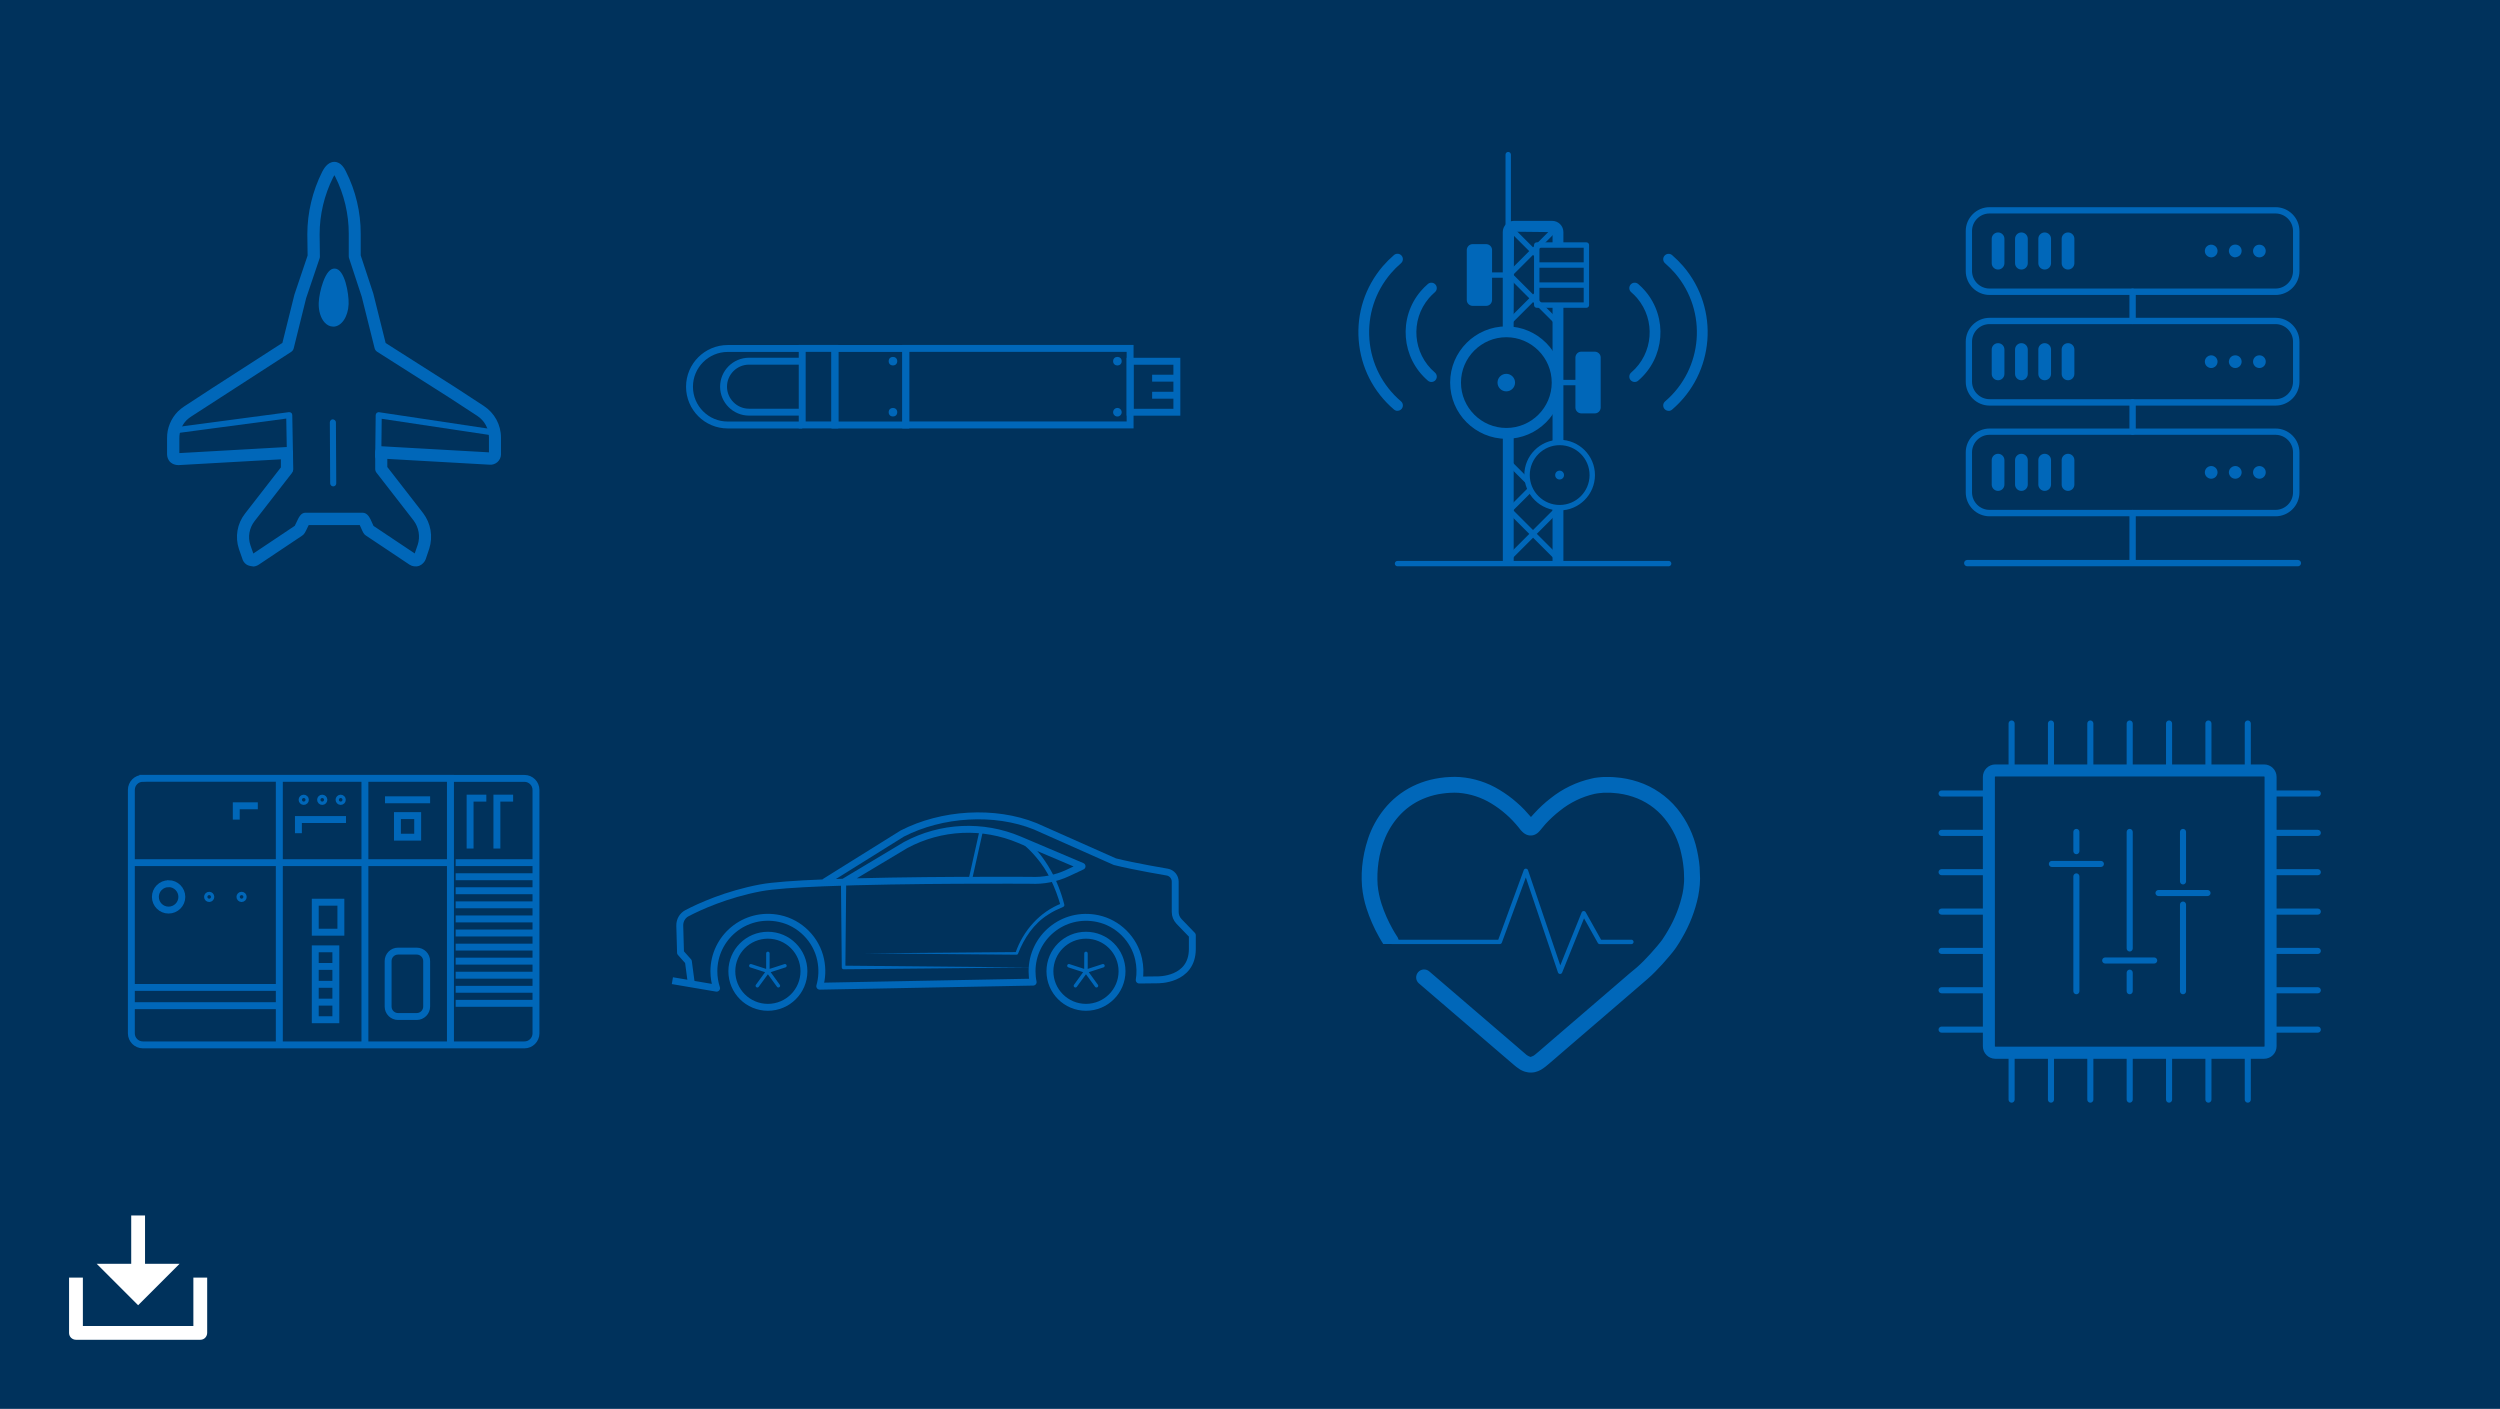 <?xml version="1.0" encoding="UTF-8"?>
<svg id="Layer_2" xmlns="http://www.w3.org/2000/svg" viewBox="0 0 362 204">
  <defs>
    <style>
      .cls-1 {
        stroke: #00325c;
      }

      .cls-1, .cls-2 {
        fill: #0067b9;
      }

      .cls-1, .cls-3 {
        stroke-miterlimit: 10;
      }

      .cls-4 {
        stroke-linecap: round;
        stroke-width: .5px;
      }

      .cls-4, .cls-5 {
        stroke-linejoin: round;
      }

      .cls-4, .cls-5, .cls-3 {
        fill: none;
        stroke: #0067b9;
      }

      .cls-6 {
        fill: #fff;
      }

      .cls-7 {
        fill: #00325c;
      }
    </style>
  </defs>
  <g id="Layer_1-2" data-name="Layer_1">
    <rect class="cls-7" width="362" height="204"/>
    <path class="cls-6" d="M21,183h5l-6,6-6-6h5v-7h2v7ZM12,192h16v-7h2v8c0,.27-.11.52-.29.71s-.44.29-.71.29H11c-.27,0-.52-.11-.71-.29-.19-.19-.29-.44-.29-.71v-8h2v7Z"/>
    <g>
      <rect class="cls-2" x="224.81" y="73.71" width="1.57" height="7.9"/>
      <rect class="cls-2" x="224.81" y="44.18" width="1.57" height="19.93"/>
      <path class="cls-2" d="M219.17,48.04h-1.57v-14.44c0-.9.74-1.62,1.63-1.62h5.52c.9,0,1.63.73,1.63,1.63v1.87h-1.57v-1.87l-5.58-.06-.06,14.49Z"/>
      <rect class="cls-2" x="217.61" y="62.75" width="1.57" height="18.86"/>
      <path class="cls-2" d="M225.42,81.29l-3.43-3.43-3.13,3.13-.55-.55,3.13-3.13-3.33-3.33.28-.28-.09-.09,3.01-3.01.55.55-2.74,2.74,2.86,2.86,3.33-3.33.55.55-3.33,3.33,3.43,3.43-.55.55ZM220.93,69.97l-2.81-2.81.55-.55,2.81,2.81-.55.55ZM225.32,47.07l-3.33-3.33-3.13,3.13-.55-.55,3.13-3.13-3.33-3.33.28-.28-.09-.09,3.13-3.13-3.33-3.33.55-.55,3.33,3.33,3.32-3.33.55.55-3.32,3.33.25.25-.55.55-.25-.25-2.86,2.86,2.86,2.86.25-.25.55.55-.25.25,3.33,3.33-.55.55Z"/>
      <path class="cls-2" d="M218.12,63.54c-4.49,0-8.14-3.65-8.14-8.14s3.65-8.14,8.14-8.14,8.14,3.65,8.14,8.14-3.65,8.14-8.14,8.14ZM218.12,48.83c-3.62,0-6.57,2.95-6.57,6.57s2.95,6.57,6.57,6.57,6.57-2.95,6.57-6.57-2.95-6.57-6.57-6.57Z"/>
      <path class="cls-2" d="M225.84,73.91h0c-1.37,0-2.65-.53-3.62-1.5-.97-.97-1.5-2.25-1.5-3.62,0-2.82,2.3-5.11,5.11-5.11s5.12,2.29,5.12,5.11h0c0,2.82-2.3,5.12-5.12,5.12ZM225.84,64.46c-2.39,0-4.33,1.94-4.33,4.33,0,1.16.45,2.25,1.27,3.06.82.82,1.91,1.27,3.06,1.27h0c2.39,0,4.33-1.94,4.33-4.33h.39-.39c0-2.39-1.94-4.33-4.33-4.33Z"/>
      <path class="cls-2" d="M219.38,55.4c0-.7-.57-1.27-1.27-1.27s-1.27.57-1.27,1.27.57,1.27,1.27,1.27,1.27-.57,1.27-1.27h0Z"/>
      <path class="cls-2" d="M226.47,68.79c0-.35-.28-.64-.64-.64s-.64.28-.64.64.28.64.64.64.64-.28.64-.64h0Z"/>
      <path class="cls-2" d="M218.39,33.15c-.22,0-.39-.18-.39-.39v-10.37c0-.22.18-.39.39-.39s.39.18.39.39v10.37c0,.22-.18.39-.39.39Z"/>
      <path class="cls-2" d="M216.05,36.2c0-.47-.38-.84-.85-.85h-1.96c-.47,0-.84.38-.85.85v7.24c0,.47.38.84.85.85h1.96c.47,0,.84-.38.85-.85v-7.24Z"/>
      <path class="cls-2" d="M231.78,51.77c0-.47-.38-.84-.85-.85h-1.96c-.47,0-.84.38-.85.85v7.24c0,.47.38.84.85.85h1.96c.47,0,.84-.38.85-.85v-7.24Z"/>
      <path class="cls-2" d="M229.96,55.79h-4.36c-.22,0-.39-.18-.39-.39s.18-.39.39-.39h4.36c.22,0,.39.18.39.39s-.18.39-.39.39ZM229.71,44.57h-7.19c-.22,0-.39-.18-.39-.39v-8.7c0-.22.18-.39.39-.39h7.19c.22,0,.39.18.39.39v8.7c0,.22-.18.39-.39.39ZM222.91,43.79h6.41v-2.12h-6.41v2.12ZM222.91,40.89h6.41v-2.12h-6.41v2.12ZM222.91,37.99h6.41v-2.12h-6.41v2.12ZM218.39,40.22h-4.16c-.22,0-.39-.18-.39-.39s.18-.39.39-.39h4.16c.22,0,.39.18.39.39s-.18.39-.39.39Z"/>
      <path class="cls-2" d="M241.62,59.49c-.22,0-.44-.09-.6-.27-.28-.33-.24-.82.09-1.1,5.51-4.71,6.16-13.02,1.46-18.53-.45-.52-.94-1.01-1.46-1.46-.33-.28-.37-.77-.09-1.1.28-.33.77-.37,1.1-.09.58.5,1.13,1.05,1.63,1.63,5.27,6.17,4.54,15.47-1.63,20.74-.15.13-.33.19-.51.19ZM202.36,59.49c-.18,0-.36-.06-.51-.19-2.99-2.55-4.8-6.11-5.11-10.03-.31-3.92.93-7.72,3.48-10.71.5-.58,1.05-1.13,1.63-1.63.33-.28.82-.24,1.1.09.28.33.24.82-.09,1.1-.52.44-1.01.93-1.46,1.46-2.28,2.67-3.38,6.07-3.11,9.57.27,3.5,1.9,6.68,4.57,8.96.33.28.37.77.09,1.1-.15.18-.37.27-.6.27ZM236.71,55.31c-.22,0-.44-.09-.6-.27-.28-.33-.24-.82.09-1.1,3.2-2.74,3.58-7.57.85-10.78-.26-.3-.54-.59-.85-.85-.33-.28-.37-.77-.09-1.1.28-.33.77-.37,1.1-.09.37.31.71.66,1.02,1.02,3.3,3.86,2.84,9.69-1.02,12.98-.15.13-.33.19-.51.19ZM207.27,55.31c-.18,0-.36-.06-.51-.19-3.86-3.3-4.32-9.12-1.02-12.98.31-.36.66-.71,1.02-1.02.33-.28.82-.24,1.1.09s.24.82-.09,1.1c-.3.26-.59.55-.85.85-2.74,3.2-2.36,8.04.85,10.78.33.28.37.77.09,1.1-.15.18-.37.27-.6.27Z"/>
      <path class="cls-2" d="M241.62,82h-39.26c-.22,0-.39-.18-.39-.39s.18-.39.39-.39h39.26c.22,0,.39.18.39.39s-.18.39-.39.39Z"/>
    </g>
    <g>
      <line class="cls-4" x1="142.11" y1="120.18" x2="140.48" y2="127.47"/>
      <path class="cls-2" d="M148.66,121.66c2.76,2.42,4.55,5.79,5.45,9.32.04.14-.03.28-.15.33-.77.33-1.49.66-2.17,1.11-2.11,1.32-3.5,3.42-4.39,5.7-.03.07-.1.12-.18.12,0,0-22.07-.19-22.07-.19l22.07-.19-.18.12c1.1-3.2,3.5-5.94,6.69-7.17,0,0-.15.34-.15.34-.74-2.56-1.81-5.02-3.56-7.04-.57-.68-1.19-1.29-1.85-1.88-.15-.14-.17-.37-.03-.53.14-.16.38-.17.54-.02h0Z"/>
      <path class="cls-5" d="M119.36,127.74l11.28-7.04c5.72-2.94,13.37-3.44,19.27-1.05l11.52,5.12c2.91.73,7.59,1.51,7.59,1.51.67.12,1.15.71,1.15,1.38v4.4c0,.51.2.99.55,1.36l1.93,2v1.98c0,4.62-5.07,4.48-5.07,4.48l-2.62.03c.16-.96.14-1.98-.09-3.02-.64-2.92-3-5.26-5.92-5.88-5.05-1.07-9.51,2.77-9.51,7.63,0,.54.05,1.06.16,1.57,0,0-30.9.59-30.9.59.34-1.18.41-2.48.13-3.82-.61-2.96-3-5.36-5.96-5.98-5.04-1.06-9.5,2.78-9.5,7.64,0,.86.14,1.68.39,2.45l-6.4-1.09"/>
      <path class="cls-5" d="M100.11,142.47l-.43-3.24-1.14-1.28-.11-3.91c-.02-.76.38-1.47,1.06-1.82,1.8-.94,5.67-2.72,10.65-3.66,1.75-.33,5.07-.56,9.06-.72,11.97-.49,30.01-.37,30.01-.37,1.86.09,3.71-.27,5.4-1.06l2.07-.97-9.05-3.84c-5.33-2.26-11.39-1.98-16.49.76l-8.97,5.37"/>
      <path class="cls-2" d="M122.53,127.74l-.12,12.35s-.26-.26-.26-.26l27.29.26-27.29.26c-.14,0-.26-.12-.26-.26l-.12-12.35c0-.49.75-.5.75,0h0Z"/>
      <polygon class="cls-4" points="111.19 138.05 111.19 140.64 113.66 139.84 111.19 140.64 112.71 142.74 111.19 140.65 109.66 142.74 111.19 140.64 108.72 139.84 111.19 140.64 111.19 138.05"/>
      <polygon class="cls-4" points="157.25 138.05 157.25 140.64 159.71 139.84 157.25 140.64 158.77 142.74 157.25 140.65 155.72 142.74 157.24 140.64 154.78 139.84 157.24 140.64 157.25 138.05"/>
      <circle class="cls-3" cx="111.19" cy="140.64" r="5.22"/>
      <circle class="cls-3" cx="157.25" cy="140.64" r="5.22"/>
    </g>
    <path class="cls-1" d="M246.67,126.44c-.02-.29-.03-.59-.06-.88-.03-.29-.05-.56-.09-.85-.08-.56-.17-1.13-.3-1.69-.49-2.31-1.52-4.46-3.01-6.29-1.54-1.86-3.57-3.25-5.86-4-1.12-.37-2.28-.6-3.45-.68-.29-.03-.58-.04-.87-.04h-.86c-.28.02-.65.04-.93.08l-.45.06-.44.1c-2.25.5-4.35,1.52-6.15,2.96-.87.67-1.67,1.42-2.41,2.23l-.1.11c-.19-.22-.39-.43-.59-.64-.37-.39-.76-.76-1.16-1.1-.79-.7-1.65-1.32-2.56-1.87-1.8-1.1-3.84-1.76-5.95-1.92-.25-.02-.51-.02-.78-.03l-.71.02c-.25.01-.51.04-.76.05-.25.02-.51.06-.74.09-.97.14-1.92.37-2.84.71-1.77.65-3.38,1.68-4.7,3.02-1.19,1.22-2.15,2.66-2.83,4.22-.31.71-.56,1.45-.76,2.2-.19.7-.34,1.41-.45,2.14-.2,1.31-.24,2.63-.14,3.95.11,1.13.33,2.24.68,3.31.47,1.46,1.09,2.87,1.84,4.2.25.46.47.81.62,1.04l.17.25h1.4s.03.01.05.01h15.7c.34,0,.64-.22.76-.54l2.98-8.1,4.2,12.41c.08.23.25.41.47.5.42.17.9-.03,1.07-.45l2.78-6.89,1.49,2.66c.15.26.42.42.71.42h4.58c.45,0,.82-.37.82-.82s-.37-.82-.82-.82h-4.09l-2.09-3.73c-.09-.16-.24-.29-.41-.36-.42-.17-.9.03-1.07.45l-2.59,6.42-4.24-12.51c-.08-.24-.27-.42-.51-.51-.42-.15-.89.06-1.05.49l-3.57,9.75h-13.74s-.02-.05-.03-.07l-.02-.03s-.06-.1-.19-.3c-.13-.2-.31-.48-.53-.88-.64-1.14-1.17-2.33-1.57-3.57-.27-.85-.46-1.73-.54-2.62-.07-1.06-.03-2.13.12-3.18.08-.59.2-1.17.36-1.74.16-.6.36-1.18.61-1.75.52-1.2,1.25-2.3,2.16-3.24.98-1,2.17-1.76,3.49-2.24.7-.26,1.43-.44,2.17-.54.19-.02.38-.05.57-.07l.55-.04.61-.02c.19,0,.37,0,.56.02,1.59.13,3.13.63,4.49,1.46.73.44,1.43.95,2.07,1.52.33.29.65.58.94.9s.6.65.85.97l.13.17c.05.06.1.13.16.2.15.17.31.33.48.47.15.12.31.22.48.3.28.13.59.2.9.19.33,0,.65-.09.94-.25.17-.09.33-.21.47-.34.15-.14.28-.29.41-.45l.24-.29c.13-.16.28-.33.43-.51.62-.67,1.29-1.29,2.01-1.85,1.4-1.13,3.03-1.93,4.79-2.34l.32-.06.32-.04c.23-.03.38-.04.61-.06h.39s.08,0,.08,0h.22c.23,0,.46,0,.69.03.9.06,1.8.23,2.66.52,1.72.56,3.24,1.6,4.38,3,1.16,1.43,1.96,3.12,2.33,4.92.11.46.19.92.25,1.39.04.23.05.47.08.7.03.24.03.45.04.68l.02.74c0,.22,0,.44-.03.66-.03.45-.09.89-.18,1.33-.4,1.82-1.08,3.58-2.03,5.18-.23.41-.48.81-.73,1.18l-.09.14-.08.11-.21.27c-.14.18-.29.36-.44.54-.6.72-1.25,1.43-1.9,2.09-.33.33-.65.64-.97.92l-1.12.93-2.17,1.87-4.2,3.61-3.98,3.42-1.89,1.63-.92.79-.42.35-.14.11s-.09.06-.11.07c-.03.02-.07.04-.1.05l-.05-.02s-.06-.03-.1-.05c-.04-.03-.08-.05-.11-.07l-.05-.03-.1-.09-.2-.17-.42-.36c-.28-.25-.55-.48-.82-.71l-3.09-2.65-5.02-4.31-4.37-3.75c-.67-.61-1.72-.57-2.33.11-.61.67-.57,1.72.11,2.33.02.02.05.04.07.06l4.37,3.75,5.02,4.31,3.09,2.65c.27.24.55.47.83.71l.42.36.23.19.11.09.18.13c.12.09.25.17.36.25.11.08.25.15.4.22.33.16.67.26,1.03.31.39.05.79.04,1.18-.05.34-.08.67-.21.97-.38.15-.08.25-.16.39-.25.13-.09.23-.17.34-.25l.51-.42.92-.79,1.89-1.63,3.98-3.42,4.2-3.61,2.17-1.87,1.1-.95c.42-.35.8-.73,1.16-1.09.73-.74,1.42-1.49,2.09-2.3.17-.2.34-.41.51-.62l.25-.33.14-.19.12-.17c.31-.46.6-.92.86-1.39,1.13-1.92,1.94-4.01,2.4-6.19.11-.57.19-1.15.24-1.74.02-.29.03-.59.04-.89l-.03-.82Z"/>
    <g>
      <path class="cls-2" d="M36.59,82c-.18,0-.35-.03-.52-.09-.45-.11-.85-.52-.99-1.03l-.48-1.37c-.59-1.76-.26-3.68.87-5.13l5.2-6.7v-1.17l-14.85.84c-.46-.01-.83-.15-1.12-.4-.04-.03-.07-.07-.11-.1-.25-.29-.39-.66-.4-1.05v-2.35c-.02-1.43.56-2.85,1.57-3.87.29-.28.59-.52.91-.73l4.04-2.64,10.18-6.56,1.74-6.99,1.91-5.66-.04-3.07c0-3.13.75-6.26,2.15-9.05,0,0,0,0,0,0,.19-.36.75-1.44,1.76-1.44,0,0,.01,0,.02,0,.99.01,1.49,1.05,1.66,1.39,1.41,2.78,2.15,5.9,2.14,9.03v3.12l1.82,5.52,1.79,7.17,10.17,6.47,4.04,2.64c1.56,1.02,2.5,2.74,2.49,4.61v2.33s0,.12,0,.14c-.02.4-.21.77-.51,1.05-.31.27-.7.41-1.11.38l-14.84-.84v1.17l5.2,6.7c1.1,1.46,1.43,3.37.88,5.11l-.51,1.52c-.11.28-.26.49-.45.66-.09.1-.29.24-.5.32-.48.17-1,.1-1.41-.17l-6.32-4.22c-.28-.17-.42-.47-.66-1.02-.06-.13-.15-.34-.22-.49h-7.39c-.07.14-.15.31-.21.43-.28.59-.43.92-.75,1.11l-6.28,4.2c-.26.17-.57.27-.88.27ZM36.76,80.35h0s0,0,0,0ZM36.49,80.27s0,0,0,0h0ZM41.56,64.7c.22,0,.44.09.6.24.18.17.27.4.27.64v2.4c0,.2-.06.38-.18.54l-5.39,6.94c-.77.99-1,2.3-.6,3.49l.42,1.2,6-4.01c.06-.11.14-.28.22-.45.39-.84.67-1.45,1.36-1.45h8.22c.76,0,1.09.75,1.44,1.55.06.14.11.26.16.36l5.97,3.99.44-1.27c.38-1.18.15-2.5-.6-3.5l-5.38-6.93c-.12-.15-.18-.34-.18-.54v-2.4c0-.24.1-.47.27-.64.18-.17.41-.25.65-.24l15.55.88v-2.14c0-1.27-.63-2.45-1.69-3.14l-4.03-2.63-10.46-6.65c-.19-.12-.33-.31-.38-.53l-1.86-7.44-1.84-5.6c-.03-.09-.04-.18-.04-.27v-3.26c0-2.85-.67-5.7-1.96-8.25-.04-.09-.08-.16-.12-.22-.05.08-.11.18-.18.31-1.28,2.55-1.96,5.4-1.96,8.25l.04,3.21c0,.1-.01.2-.05.29l-1.94,5.74-1.8,7.26c-.05.22-.19.41-.38.53l-14.49,9.37c-.23.15-.45.33-.65.52-.67.68-1.05,1.63-1.04,2.61v2.15l15.55-.88s.03,0,.05,0ZM42.81,76.05s-.03.02-.04.03l.04-.03ZM53.91,76.03l.06.04s-.04-.03-.06-.04ZM71.03,65.51h0s0,0,0,0Z"/>
      <path class="cls-2" d="M42.02,68.42c-.24,0-.43-.19-.44-.43l-.13-7.38-16.19,2.16c-.25.03-.46-.14-.49-.38-.03-.24.14-.46.38-.49l16.68-2.22c.13-.01.25.02.34.1.1.08.15.2.15.33l.14,7.87c0,.24-.19.44-.43.45h0Z"/>
      <path class="cls-2" d="M54.76,66.55h0c-.24,0-.44-.2-.43-.44l.07-5.99c0-.13.06-.25.15-.33.1-.08.22-.12.35-.1l16.69,2.51c.24.04.4.26.37.5-.04.24-.26.4-.5.37l-16.19-2.43-.06,5.49c0,.24-.2.43-.44.43Z"/>
      <path class="cls-2" d="M48.25,70.43c-.24,0-.44-.2-.44-.44l-.05-8.83c0-.24.19-.44.44-.44.22.03.44.19.44.44l.05,8.83c0,.24-.19.44-.44.44h0Z"/>
      <g>
        <path class="cls-2" d="M50.05,43.99c.05-1.61-.61-4.65-1.57-4.68s-1.83,2.96-1.89,4.56.67,2.94,1.62,2.97,1.77-1.24,1.83-2.85h0Z"/>
        <path class="cls-2" d="M48.25,47.29s-.03,0-.05,0c-.43-.01-.83-.21-1.17-.57-.59-.63-.92-1.7-.88-2.85.03-.87.28-2.06.63-3.03.48-1.32,1.05-2,1.71-1.95,1.43.05,2.04,3.62,1.99,5.14,0,0,0,0,0,0-.07,1.85-1.04,3.27-2.23,3.27ZM48.46,39.75c-.07,0-.43.24-.85,1.38-.32.87-.55,1.98-.58,2.76-.03.91.22,1.76.65,2.22.18.19.36.29.55.29.6,0,1.32-.97,1.38-2.43,0,0,0,0,0,0,.06-1.84-.73-4.2-1.14-4.22h0Z"/>
      </g>
    </g>
    <g>
      <path class="cls-2" d="M329.5,42.71h-41.4c-1.91,0-3.46-1.55-3.46-3.46v-5.79c0-1.91,1.55-3.46,3.46-3.46h41.4c1.91,0,3.46,1.55,3.46,3.46v5.79c0,1.91-1.55,3.46-3.46,3.46ZM288.09,30.91c-1.4,0-2.54,1.14-2.54,2.54v5.79c0,1.4,1.14,2.54,2.54,2.54h41.4c1.4,0,2.54-1.14,2.54-2.54v-5.79c0-1.4-1.14-2.54-2.54-2.54h-41.4Z"/>
      <path class="cls-2" d="M289.32,39.03c-.51,0-.92-.41-.92-.92v-3.53c0-.51.41-.92.92-.92s.92.41.92.92v3.53c0,.51-.41.92-.92.92Z"/>
      <path class="cls-2" d="M292.7,39.03c-.51,0-.92-.41-.92-.92v-3.53c0-.51.41-.92.92-.92s.92.41.92.92v3.53c0,.51-.41.92-.92.92Z"/>
      <path class="cls-2" d="M296.07,39.03c-.51,0-.92-.41-.92-.92v-3.53c0-.51.41-.92.92-.92s.92.41.92.92v3.53c0,.51-.41.92-.92.92Z"/>
      <path class="cls-2" d="M299.45,39.03c-.51,0-.92-.41-.92-.92v-3.53c0-.51.41-.92.92-.92s.92.41.92.92v3.53c0,.51-.41.92-.92.92Z"/>
      <path class="cls-2" d="M320.18,37.27c-.12,0-.23-.03-.35-.08-.11-.04-.22-.11-.3-.2-.17-.16-.27-.4-.27-.65,0-.11.03-.23.07-.35.05-.11.11-.22.2-.3.09-.08.19-.15.3-.2.34-.14.75-.05,1,.2.09.09.16.19.2.3.05.11.07.23.07.35,0,.25-.1.49-.27.65-.09.09-.18.16-.29.2-.11.05-.23.08-.36.08Z"/>
      <path class="cls-2" d="M323.67,37.27c-.06,0-.12,0-.18-.02-.06-.02-.11-.03-.17-.06-.05-.02-.1-.04-.16-.08-.05-.03-.1-.08-.14-.11-.04-.04-.09-.1-.12-.15-.03-.04-.06-.1-.08-.16-.05-.11-.08-.23-.08-.36,0-.11.03-.23.08-.35.02-.05.05-.11.08-.16.03-.05.08-.1.12-.15.34-.34.95-.34,1.3,0,.09.09.15.19.2.3.04.11.07.23.07.35,0,.12-.03.24-.07.36-.05.11-.11.22-.2.3-.04.03-.1.08-.14.11-.05.03-.1.06-.16.08-.05.03-.11.04-.17.06-.05,0-.11.02-.17.02Z"/>
      <path class="cls-2" d="M327.16,37.27c-.12,0-.23-.03-.35-.07-.11-.05-.22-.12-.3-.2-.17-.17-.27-.41-.27-.66,0-.05,0-.11.02-.17.02-.06.03-.12.05-.17.03-.06.05-.11.09-.16.03-.05.07-.1.11-.15.34-.34.96-.34,1.3,0,.04.04.09.1.12.15.03.04.06.1.08.16.03.05.04.11.05.17.02.06.02.12.02.17,0,.25-.1.49-.27.66-.16.16-.41.27-.65.27Z"/>
      <path class="cls-2" d="M329.5,58.73h-41.4c-1.91,0-3.46-1.55-3.46-3.46v-5.79c0-1.91,1.55-3.46,3.46-3.46h41.4c1.91,0,3.46,1.55,3.46,3.46v5.79c0,1.91-1.55,3.46-3.46,3.46ZM288.09,46.93c-1.4,0-2.54,1.14-2.54,2.54v5.79c0,1.4,1.14,2.54,2.54,2.54h41.4c1.4,0,2.54-1.14,2.54-2.54v-5.79c0-1.4-1.14-2.54-2.54-2.54h-41.4Z"/>
      <path class="cls-2" d="M289.32,55.06c-.51,0-.92-.41-.92-.92v-3.53c0-.51.41-.92.92-.92s.92.41.92.92v3.53c0,.51-.41.92-.92.92Z"/>
      <path class="cls-2" d="M292.7,55.06c-.51,0-.92-.41-.92-.92v-3.53c0-.51.41-.92.92-.92s.92.41.92.92v3.53c0,.51-.41.92-.92.92Z"/>
      <path class="cls-2" d="M296.07,55.06c-.51,0-.92-.41-.92-.92v-3.53c0-.51.41-.92.92-.92s.92.41.92.92v3.53c0,.51-.41.92-.92.92Z"/>
      <path class="cls-2" d="M299.45,55.06c-.51,0-.92-.41-.92-.92v-3.53c0-.51.41-.92.92-.92s.92.41.92.92v3.53c0,.51-.41.92-.92.92Z"/>
      <path class="cls-2" d="M320.18,53.29c-.12,0-.23-.02-.35-.07-.06-.03-.11-.05-.16-.09-.04-.03-.1-.07-.14-.11-.17-.17-.27-.41-.27-.65s.1-.48.27-.65c.04-.04.1-.08.14-.11.05-.03.1-.06.16-.09.16-.07.35-.09.53-.05.06,0,.12.03.17.05.05.03.11.05.16.09.05.03.1.07.14.11.17.17.27.41.27.65s-.1.48-.27.65c-.04.04-.09.08-.14.11-.05.03-.1.06-.16.09-.11.05-.23.07-.36.07Z"/>
      <path class="cls-2" d="M323.67,53.29c-.06,0-.12,0-.18-.02-.06,0-.11-.03-.17-.05-.05-.03-.1-.05-.16-.09-.05-.03-.1-.07-.14-.11-.17-.17-.28-.41-.28-.65,0-.12.03-.23.08-.36.02-.05.05-.1.08-.16.03-.05.08-.1.12-.14.34-.34.95-.35,1.3,0,.09.09.15.19.2.3.04.11.07.23.07.36,0,.24-.1.48-.27.65-.04.04-.1.08-.14.11-.05.03-.1.06-.16.09-.05.03-.11.04-.17.05-.05.02-.11.02-.17.02Z"/>
      <path class="cls-2" d="M327.16,53.29c-.12,0-.23-.03-.35-.07-.11-.04-.22-.11-.3-.2-.04-.04-.08-.09-.11-.14-.03-.05-.06-.1-.09-.16-.02-.06-.03-.11-.05-.17,0-.06-.02-.12-.02-.18,0-.12.03-.24.07-.36.05-.1.11-.21.2-.3.34-.34.96-.35,1.3,0,.09.09.16.19.2.3.05.11.07.23.07.36,0,.06,0,.12-.02.18,0,.06-.03.11-.05.17-.02.05-.05.1-.08.16-.03.05-.08.1-.12.14-.16.17-.41.27-.65.27Z"/>
      <path class="cls-2" d="M329.5,74.76h-41.4c-1.91,0-3.46-1.55-3.46-3.46v-5.79c0-1.91,1.55-3.46,3.46-3.46h41.4c1.91,0,3.46,1.55,3.46,3.46v5.79c0,1.91-1.55,3.46-3.46,3.46ZM288.09,62.96c-1.4,0-2.54,1.14-2.54,2.54v5.79c0,1.4,1.14,2.54,2.54,2.54h41.4c1.4,0,2.54-1.14,2.54-2.54v-5.79c0-1.4-1.14-2.54-2.54-2.54h-41.4Z"/>
      <path class="cls-2" d="M289.32,71.08c-.51,0-.92-.41-.92-.92v-3.53c0-.51.41-.92.92-.92s.92.41.92.92v3.53c0,.51-.41.92-.92.92Z"/>
      <path class="cls-2" d="M292.7,71.08c-.51,0-.92-.41-.92-.92v-3.53c0-.51.41-.92.92-.92s.92.41.92.92v3.53c0,.51-.41.92-.92.92Z"/>
      <path class="cls-2" d="M296.07,71.08c-.51,0-.92-.41-.92-.92v-3.53c0-.51.41-.92.92-.92s.92.41.92.92v3.53c0,.51-.41.92-.92.92Z"/>
      <path class="cls-2" d="M299.45,71.08c-.51,0-.92-.41-.92-.92v-3.53c0-.51.41-.92.92-.92s.92.41.92.92v3.53c0,.51-.41.92-.92.92Z"/>
      <path class="cls-2" d="M320.18,69.32c-.12,0-.23-.02-.35-.07-.06-.03-.11-.05-.16-.09-.04-.03-.1-.07-.14-.11-.17-.17-.27-.41-.27-.65s.1-.48.27-.65c.04-.04.1-.08.14-.11.05-.03.1-.06.16-.09.16-.07.35-.09.53-.05.06,0,.12.03.17.05.05.03.11.05.16.09.05.03.1.07.14.11.17.17.27.41.27.65s-.1.48-.27.65c-.17.17-.41.27-.65.27Z"/>
      <path class="cls-2" d="M323.67,69.32c-.24,0-.49-.1-.65-.27-.17-.17-.28-.41-.28-.65s.1-.48.28-.65c.04-.04.09-.08.14-.11.05-.03.1-.06.16-.09.06-.03.11-.04.17-.05.12-.03.24-.03.36,0,.06,0,.12.03.17.05.06.03.11.05.16.09.04.03.1.07.14.11.16.17.27.41.27.65s-.1.48-.27.65c-.17.17-.41.27-.65.27Z"/>
      <path class="cls-2" d="M327.16,69.32c-.12,0-.23-.03-.35-.07-.11-.04-.22-.11-.3-.2-.17-.17-.27-.41-.27-.65,0-.12.03-.24.07-.36.05-.11.11-.21.2-.29.34-.35.96-.35,1.3,0,.09.09.16.18.2.29.05.11.07.23.07.36,0,.24-.1.48-.27.65-.16.17-.41.27-.65.27Z"/>
      <path class="cls-2" d="M308.8,46.93c-.25,0-.46-.21-.46-.46v-4.23c0-.25.21-.46.46-.46s.46.21.46.46v4.23c0,.25-.21.46-.46.46Z"/>
      <path class="cls-2" d="M308.8,62.96c-.25,0-.46-.21-.46-.46v-4.23c0-.25.21-.46.46-.46s.46.21.46.46v4.23c0,.25-.21.46-.46.46Z"/>
      <path class="cls-2" d="M308.8,81.79c-.25,0-.46-.21-.46-.46v-7.04c0-.25.21-.46.46-.46s.46.21.46.46v7.04c0,.25-.21.46-.46.46Z"/>
      <path class="cls-2" d="M332.73,82h-47.87c-.25,0-.46-.21-.46-.46s.21-.46.46-.46h47.87c.25,0,.46.21.46.46s-.21.46-.46.46Z"/>
    </g>
    <g>
      <path class="cls-2" d="M288.93,153.31c-1,0-1.81-.81-1.81-1.81v-39c0-1,.81-1.81,1.81-1.81h38.91c1,0,1.81.81,1.81,1.81h0v39c0,1-.81,1.81-1.81,1.81h-38.91ZM288.93,112.43s-.07.03-.07.07v38.99s.03.07.07.07h38.91s.07-.03.07-.07v-38.99s-.03-.07-.07-.07h-38.91Z"/>
      <path class="cls-2" d="M291.28,112c-.24,0-.44-.2-.44-.44v-6.8c0-.24.2-.44.44-.44s.44.2.44.44v6.8c0,.24-.2.44-.44.44Z"/>
      <path class="cls-2" d="M296.98,112c-.24,0-.44-.2-.44-.44v-6.8c0-.24.2-.44.44-.44s.44.2.44.44v6.8c0,.24-.2.44-.44.44Z"/>
      <path class="cls-2" d="M302.68,112c-.24,0-.44-.2-.44-.44v-6.8c0-.24.2-.44.44-.44s.44.2.44.44v6.8c0,.24-.2.44-.44.44Z"/>
      <path class="cls-2" d="M308.38,112c-.24,0-.44-.2-.44-.44v-6.8c0-.24.2-.44.44-.44s.44.2.44.44v6.8c0,.24-.2.44-.44.44Z"/>
      <path class="cls-2" d="M314.08,112c-.24,0-.44-.2-.44-.44v-6.8c0-.24.2-.44.44-.44s.44.2.44.44v6.8c0,.24-.2.44-.44.44Z"/>
      <path class="cls-2" d="M319.78,112c-.24,0-.44-.2-.44-.44v-6.8c0-.24.2-.44.44-.44s.44.2.44.44v6.8c0,.24-.2.44-.44.44Z"/>
      <path class="cls-2" d="M325.48,112c-.24,0-.44-.2-.44-.44v-6.8c0-.24.2-.44.44-.44s.44.2.44.44v6.8c0,.24-.2.44-.44.44Z"/>
      <path class="cls-2" d="M291.28,159.67c-.24,0-.44-.2-.44-.44v-6.8c0-.24.2-.44.44-.44s.44.2.44.44v6.8c0,.24-.2.44-.44.44Z"/>
      <path class="cls-2" d="M296.98,159.67c-.24,0-.44-.2-.44-.44v-6.8c0-.24.2-.44.44-.44s.44.2.44.44v6.8c0,.24-.2.44-.44.44Z"/>
      <path class="cls-2" d="M302.68,159.67c-.24,0-.44-.2-.44-.44v-6.8c0-.24.2-.44.44-.44s.44.2.44.44v6.8c0,.24-.2.44-.44.44Z"/>
      <path class="cls-2" d="M308.38,159.67c-.24,0-.44-.2-.44-.44v-6.8c0-.24.2-.44.44-.44s.44.2.44.44v6.8c0,.24-.2.44-.44.44Z"/>
      <path class="cls-2" d="M314.08,159.67c-.24,0-.44-.2-.44-.44v-6.8c0-.24.2-.44.44-.44s.44.2.44.44v6.8c0,.24-.2.44-.44.44Z"/>
      <path class="cls-2" d="M319.78,159.67c-.24,0-.44-.2-.44-.44v-6.8c0-.24.2-.44.44-.44s.44.2.44.44v6.8c0,.24-.2.44-.44.44Z"/>
      <path class="cls-2" d="M325.48,159.67c-.24,0-.44-.2-.44-.44v-6.8c0-.24.2-.44.44-.44s.44.2.44.44v6.8c0,.24-.2.44-.44.44Z"/>
      <path class="cls-2" d="M335.62,115.34h-6.8c-.24,0-.44-.2-.44-.44s.2-.44.44-.44h6.8c.24,0,.44.2.44.44s-.2.44-.44.44Z"/>
      <path class="cls-2" d="M335.62,121.04h-6.8c-.24,0-.44-.2-.44-.44s.2-.44.44-.44h6.8c.24,0,.44.2.44.44s-.2.44-.44.44Z"/>
      <path class="cls-2" d="M335.62,126.73h-6.8c-.24,0-.44-.2-.44-.44s.2-.44.44-.44h6.8c.24,0,.44.2.44.44s-.2.44-.44.44Z"/>
      <path class="cls-2" d="M335.62,132.44h-6.8c-.24,0-.44-.2-.44-.44s.2-.44.44-.44h6.8c.24,0,.44.2.44.44s-.2.44-.44.44Z"/>
      <path class="cls-2" d="M335.62,138.13h-6.8c-.24,0-.44-.2-.44-.44s.2-.44.44-.44h6.8c.24,0,.44.2.44.44s-.2.44-.44.44Z"/>
      <path class="cls-2" d="M335.62,143.83h-6.8c-.24,0-.44-.2-.44-.44s.2-.44.44-.44h6.8c.24,0,.44.2.44.44s-.2.44-.44.44Z"/>
      <path class="cls-2" d="M335.62,149.53h-6.8c-.24,0-.44-.2-.44-.44s.2-.44.44-.44h6.8c.24,0,.44.2.44.44s-.2.44-.44.44Z"/>
      <path class="cls-2" d="M287.94,115.34h-6.8c-.24,0-.44-.2-.44-.44s.2-.44.44-.44h6.8c.24,0,.44.2.44.44s-.2.44-.44.44Z"/>
      <path class="cls-2" d="M287.94,121.04h-6.8c-.24,0-.44-.2-.44-.44s.2-.44.44-.44h6.8c.24,0,.44.2.44.44s-.2.44-.44.44Z"/>
      <path class="cls-2" d="M287.94,126.73h-6.8c-.24,0-.44-.2-.44-.44s.2-.44.44-.44h6.8c.24,0,.44.2.44.44s-.2.44-.44.44Z"/>
      <path class="cls-2" d="M287.94,132.44h-6.8c-.24,0-.44-.2-.44-.44s.2-.44.44-.44h6.8c.24,0,.44.2.44.44s-.2.44-.44.44Z"/>
      <path class="cls-2" d="M287.94,138.13h-6.8c-.24,0-.44-.2-.44-.44s.2-.44.44-.44h6.8c.24,0,.44.2.44.44s-.2.44-.44.44Z"/>
      <path class="cls-2" d="M287.94,143.83h-6.8c-.24,0-.44-.2-.44-.44s.2-.44.44-.44h6.8c.24,0,.44.2.44.44s-.2.44-.44.44Z"/>
      <path class="cls-2" d="M287.94,149.53h-6.8c-.24,0-.44-.2-.44-.44s.2-.44.44-.44h6.8c.24,0,.44.2.44.44s-.2.44-.44.44Z"/>
      <path class="cls-2" d="M300.66,123.69c-.24,0-.44-.2-.44-.44v-2.79c0-.24.2-.44.44-.44s.44.2.44.44v2.79c0,.24-.2.44-.44.44Z"/>
      <path class="cls-2" d="M308.38,137.78c-.24,0-.44-.2-.44-.44v-16.88c0-.24.2-.44.44-.44s.44.2.44.44v16.88c0,.24-.2.44-.44.44Z"/>
      <path class="cls-2" d="M316.1,128.07c-.24,0-.44-.2-.44-.44v-7.17c0-.24.2-.44.44-.44s.44.2.44.44v7.17c0,.24-.2.44-.44.44Z"/>
      <path class="cls-2" d="M319.65,129.75h-7.1c-.24,0-.44-.2-.44-.44s.2-.44.44-.44h7.1c.24,0,.44.2.44.44s-.2.44-.44.44Z"/>
      <path class="cls-2" d="M316.1,143.97c-.24,0-.44-.2-.44-.44v-12.55c0-.24.2-.44.44-.44s.44.2.44.44v12.55c0,.24-.2.44-.44.44Z"/>
      <path class="cls-2" d="M311.93,139.52h-7.1c-.24,0-.44-.2-.44-.44s.2-.44.44-.44h7.1c.24,0,.44.2.44.44s-.2.44-.44.44Z"/>
      <path class="cls-2" d="M308.38,143.97c-.24,0-.44-.2-.44-.44v-2.69c0-.24.2-.44.44-.44s.44.2.44.44v2.69c0,.24-.2.44-.44.44Z"/>
      <path class="cls-2" d="M300.66,143.97c-.24,0-.44-.2-.44-.44v-16.63c0-.24.2-.44.44-.44s.44.2.44.44v16.63c0,.24-.2.44-.44.44Z"/>
      <path class="cls-2" d="M304.21,125.54h-7.1c-.24,0-.44-.2-.44-.44s.2-.44.44-.44h7.1c.24,0,.44.2.44.44s-.2.44-.44.44Z"/>
    </g>
    <g>
      <path class="cls-3" d="M116.16,50.46h-10.78c-3.06,0-5.54,2.48-5.54,5.54s2.48,5.54,5.54,5.54h10.78"/>
      <path class="cls-3" d="M116.16,52.3h-7.7c-2.04,0-3.69,1.66-3.69,3.69s1.66,3.69,3.69,3.69h7.7"/>
      <circle class="cls-2" cx="129.3" cy="52.3" r=".62"/>
      <circle class="cls-2" cx="129.3" cy="59.69" r=".62"/>
      <circle class="cls-2" cx="161.8" cy="52.3" r=".62"/>
      <path class="cls-2" d="M161.8,59.07c.34,0,.62.28.62.62,0,.34-.28.62-.62.62s-.62-.28-.62-.62.28-.62.62-.62Z"/>
      <line class="cls-3" x1="166.83" y1="54.76" x2="170.53" y2="54.76"/>
      <line class="cls-3" x1="166.83" y1="57.23" x2="170.53" y2="57.23"/>
      <rect class="cls-3" x="112.99" y="53.63" width="11.08" height="4.73" transform="translate(62.53 174.52) rotate(-90)"/>
      <rect class="cls-3" x="120.48" y="50.87" width="11.08" height="10.26" transform="translate(70.03 182.02) rotate(-90)"/>
      <rect class="cls-3" x="141.86" y="39.75" width="11.08" height="32.49" transform="translate(91.4 203.39) rotate(-90)"/>
      <rect class="cls-3" x="163.33" y="52.61" width="7.38" height="6.77" transform="translate(111.03 223.02) rotate(-90)"/>
    </g>
    <g id="PLC_1">
      <g>
        <path class="cls-3" d="M20.69,112.7c-.92,0-1.67.75-1.67,1.68v35.25h0s0,0,0,0c0,.92.75,1.67,1.67,1.67h19.75v-38.6h-19.75ZM40.45,151.3h12.39v-38.6h-12.39v38.6ZM52.84,112.7v38.6h12.39v-38.6h-12.39ZM65.22,151.3h10.72s0,0,0,0c.92,0,1.67-.75,1.67-1.67v-35.25h0c0-.92-.75-1.67-1.67-1.67h-10.72v38.6Z"/>
        <path class="cls-3" d="M65.22,124.91H19.02M37.33,116.68h-3.12v2M70.42,115.57h-2.35v7.3M74.3,115.57h-2.35v7.3M50.1,118.67h-6.89v1.98M40.45,142.98h-21.43M40.45,145.62h-21.43M24.41,127.96c-1.06,0-1.91.86-1.91,1.91,0,1.06.86,1.91,1.91,1.91,1.06,0,1.92-.86,1.92-1.91s-.86-1.92-1.91-1.92c0,0,0,0,0,0Z"/>
        <path class="cls-3" d="M30.29,129.63c-.14,0-.24.11-.24.24s.11.24.24.24.24-.11.24-.24-.11-.24-.24-.24h0Z"/>
        <path class="cls-3" d="M43.98,115.57c-.14,0-.24.11-.24.24s.11.24.24.24c.14,0,.24-.11.24-.24,0-.14-.11-.24-.24-.24h0ZM46.66,115.57c-.14,0-.24.11-.24.24s.11.24.24.24c.14,0,.24-.11.24-.24s-.11-.24-.24-.24h0ZM49.33,115.57c-.14,0-.24.11-.24.24s.11.24.24.24c.14,0,.24-.11.24-.24s-.11-.24-.24-.24h0Z"/>
        <path class="cls-3" d="M34.98,129.63c-.14,0-.24.11-.24.24s.11.24.24.24c.14,0,.24-.11.24-.24,0-.14-.11-.24-.24-.24h0Z"/>
        <path class="cls-3" d="M62.28,115.81h-6.53M77.61,124.91h-11.63M77.61,126.95h-11.63M77.61,128.98h-11.63M77.61,131.02h-11.63M77.61,133.06h-11.63M77.61,135.1h-11.63M77.61,137.14h-11.63M77.61,139.17h-11.63M77.61,141.21h-11.63M77.61,143.25h-11.63M77.61,145.28h-11.63M57.55,121.22h2.93v-3.12h-2.93v3.12ZM57.64,137.72c-.8,0-1.44.65-1.44,1.44v6.59c0,.8.65,1.44,1.44,1.44h2.7c.8,0,1.44-.65,1.44-1.44v-6.59c0-.8-.65-1.44-1.44-1.44h-2.7,0ZM45.65,134.98h3.71v-4.34h-3.71v4.34ZM45.65,147.66h2.98v-10.27h-2.98v10.27ZM48.49,142.53h-2.69M48.49,139.94h-2.69M48.49,145.11h-2.69"/>
      </g>
    </g>
  </g>
</svg>